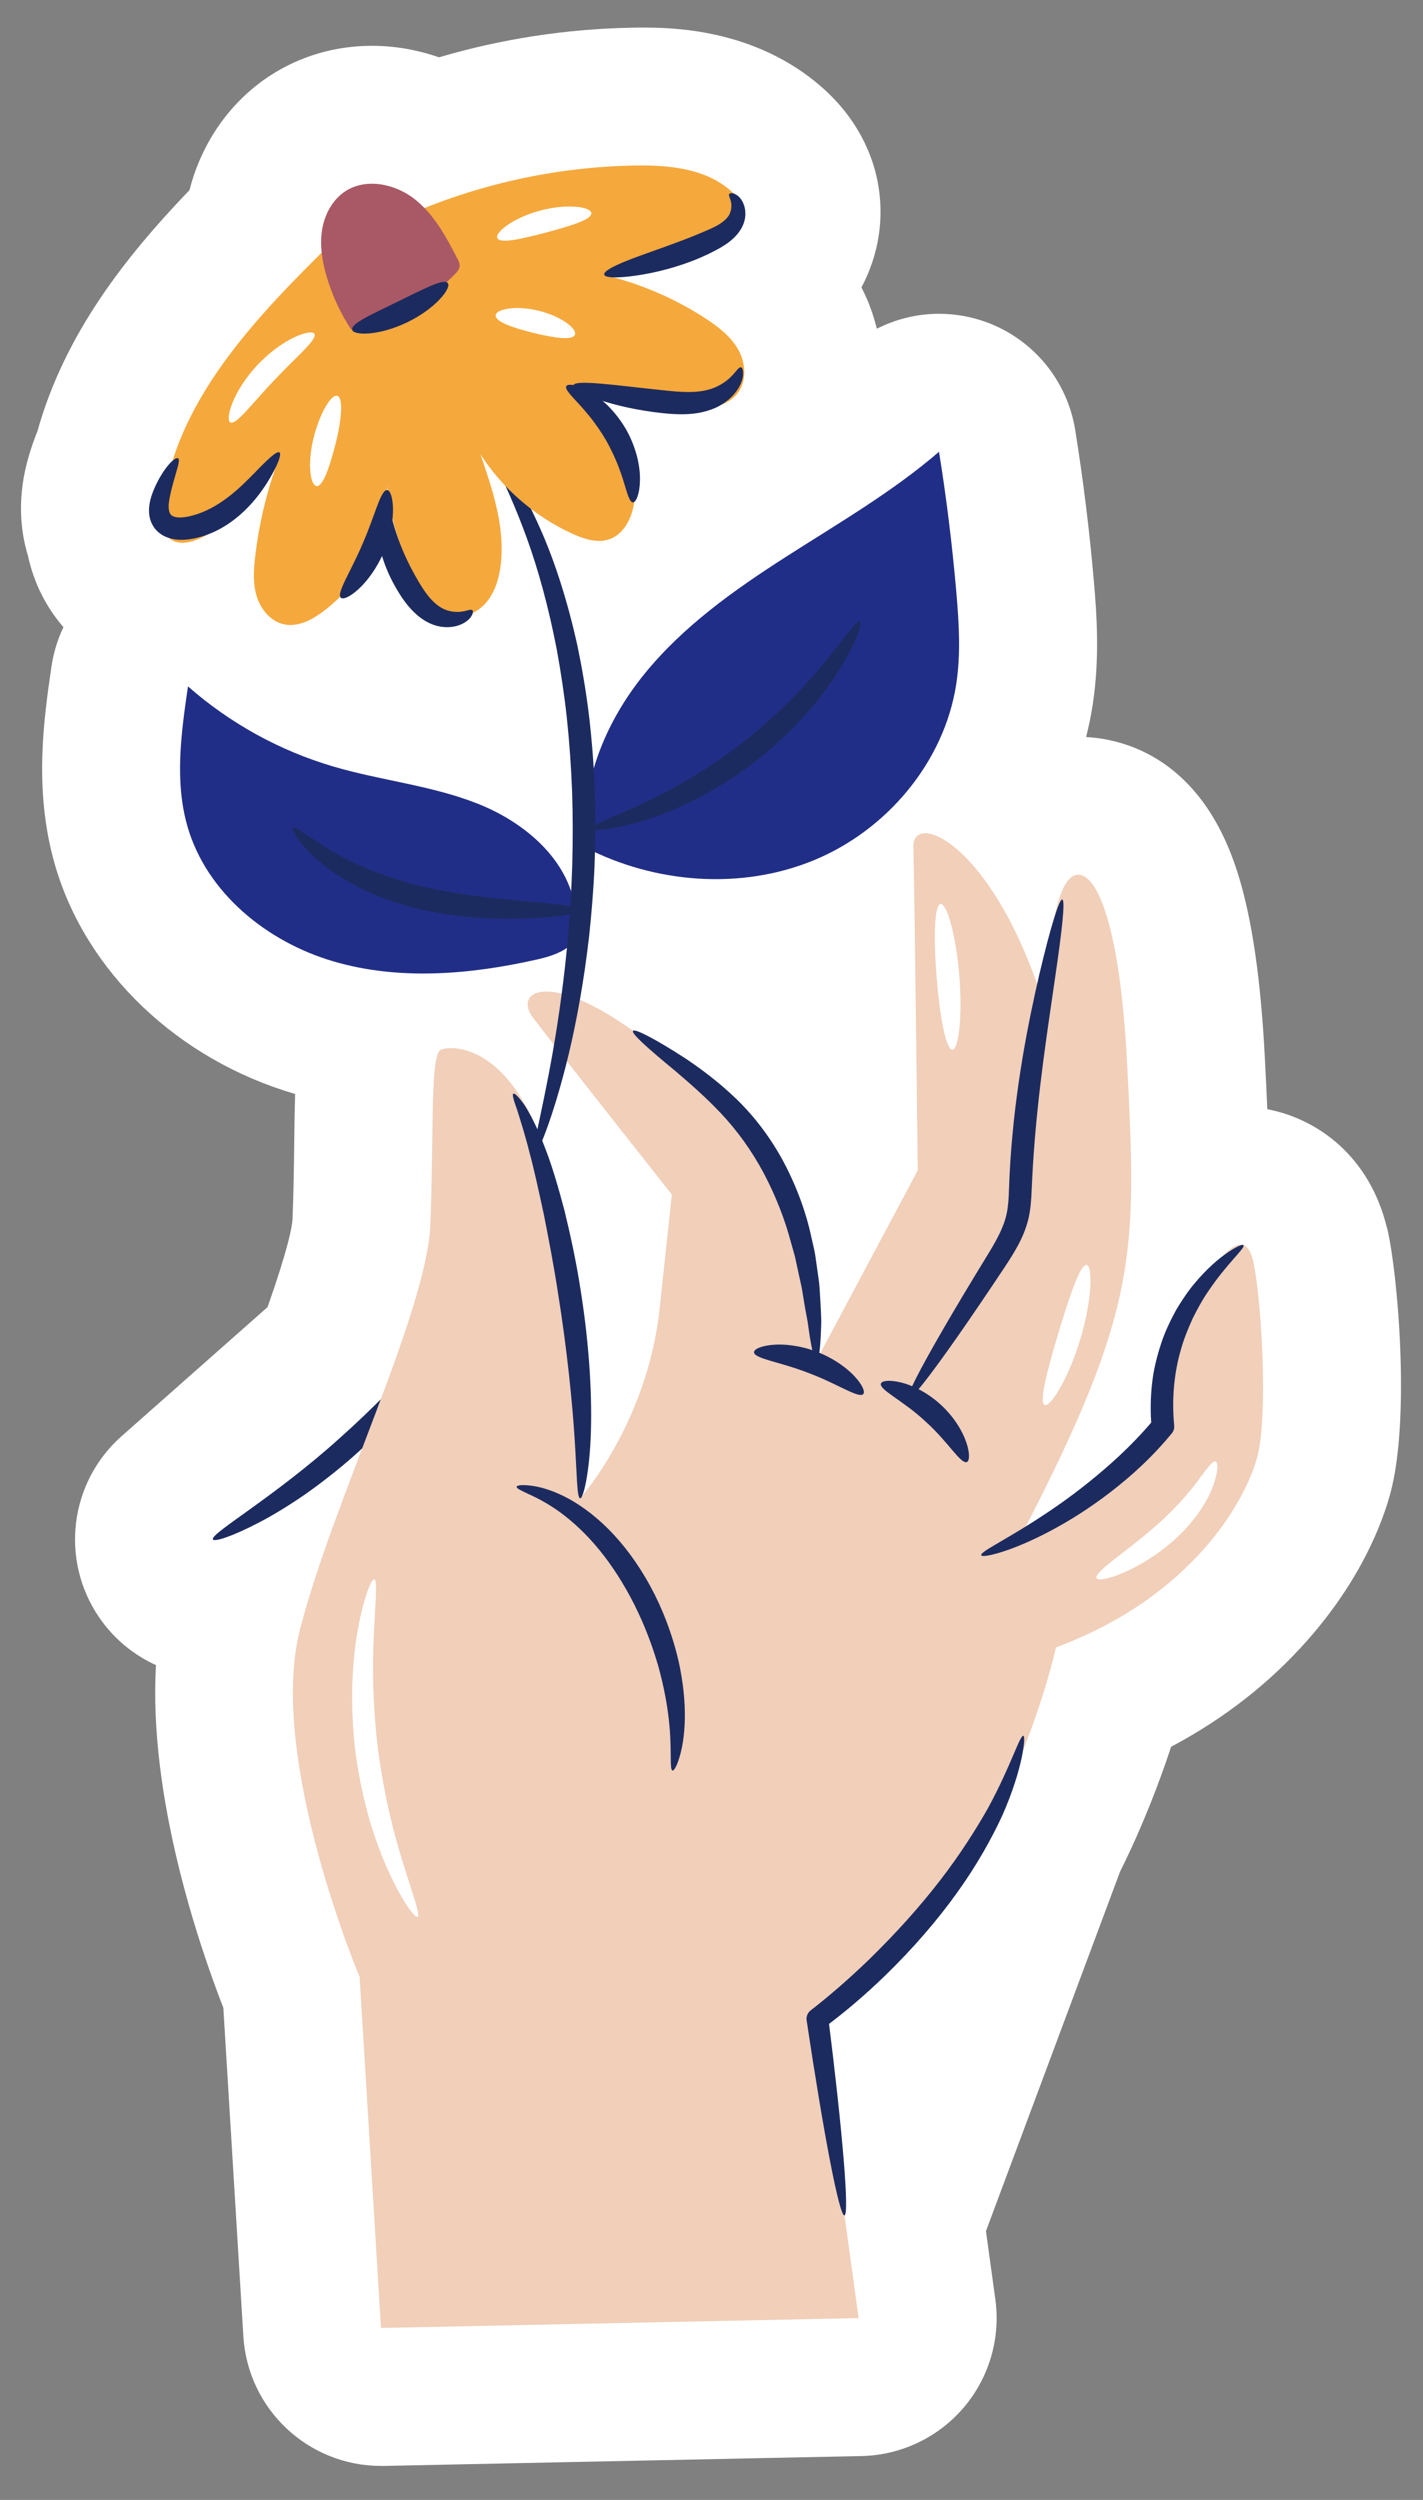 <?xml version="1.0" encoding="UTF-8"?>
<svg id="Calque_1" xmlns="http://www.w3.org/2000/svg" version="1.1" viewBox="0 0 257.91 453.08">
  <rect x="0" y="0" width="257.91" height="453.08" fill="#808080" stroke="none"/>
  <!-- Generator: Adobe Illustrator 29.2.1, SVG Export Plug-In . SVG Version: 2.1.0 Build 116)  -->
  <defs>
    <style>
      .st0 {
        fill: #212e87;
      }

      .st1 {
        fill: #a95965;
      }

      .st2 {
        fill: #f5a83b;
      }

      .st3 {
        fill: #f1cfb9;
      }

      .st4 {
        fill: #1c2b5f;
      }

      .st5 {
        fill: #fff;
      }
    </style>
  </defs>
  <path class="st5" d="M251.36,222.48c-3.13-12.86-12.47-19.69-21.67-21.45-.12-2.93-.27-6-.44-9.23-.73-14.18-2.29-25.03-4.8-33.17-6.48-21.11-20.53-24.66-27.6-25.05.48-1.9.88-3.82,1.18-5.77,1.29-8.37.79-16.08.21-22.65-.79-9.08-1.92-18.25-3.37-27.25-1.44-8.94-7.6-16.41-16.1-19.52-2.79-1.02-5.69-1.52-8.58-1.52-3.9,0-7.76.93-11.27,2.71-.62-2.56-1.54-5.08-2.79-7.49,3.15-5.9,4.23-12.67,2.91-19.29-.89-4.49-3.37-11.08-10.06-16.97-12.3-10.83-27.68-10.83-32.73-10.83-.58,0-1.15,0-1.72.02-11.89.22-23.6,2.02-34.97,5.37-3.92-1.37-8.04-2.09-12.16-2.09-6.68,0-13.09,1.89-18.56,5.48-7.16,4.7-12.32,12.11-14.49,20.67-11.39,11.87-22.58,25.89-27.57,43.72-.57,1.42-1.08,2.87-1.51,4.32-2.21,7.39-1.62,13.56-.21,18.21,1.06,4.88,3.26,9.31,6.44,12.96-1.06,2.23-1.8,4.63-2.17,7.14-1.38,9.48-3.28,22.47.66,36.04,5.6,19.29,22.19,35.15,43.3,41.37.07.02.13.04.2.06-.08,2.63-.12,5.54-.16,8.72-.05,4.29-.12,9.15-.31,13.92-.07,1.45-.8,5.38-4.52,15.98l-26.46,23.4c-9.45,8.35-11.19,22.43-4.07,32.84,2.67,3.9,6.26,6.82,10.3,8.65-1.38,23.95,7.81,50.79,12.21,62.11l3.63,59.55c.81,13.22,11.76,23.48,24.95,23.48.17,0,.35,0,.52,0l86.56-1.79c7.13-.15,13.86-3.33,18.5-8.76s6.73-12.57,5.76-19.64l-1.7-12.37,24.29-65.11c4.22-8.49,7.22-16.45,9.27-22.67,9.54-5.06,17.8-11.5,24.64-19.23,9.89-11.17,13.71-21.55,15.11-26.75,3.62-13.45,1.34-40.01-.62-48.11Z"/>
  <g>
    <path class="st4" d="M38.59,279.01c-.55-1.08,11.04-7.57,23.06-18.44,12.1-10.77,20.15-21.37,21.16-20.66.44.31-1.02,3.38-4.15,7.86-1.56,2.24-3.57,4.8-5.96,7.52-2.4,2.7-5.19,5.56-8.3,8.35-3.13,2.78-6.28,5.22-9.25,7.3-2.99,2.05-5.78,3.74-8.21,5-4.85,2.54-8.11,3.55-8.35,3.07Z"/>
    <g>
      <path class="st3" d="M69.05,421.92l-3.87-63.61s-16.76-39.7-10.82-62.94c5.94-23.24,22.99-57.62,23.64-73.43.65-15.81-.08-30.58,1.84-31.65,1.93-1.06,17.1-1.64,22.03,32.33,4.92,33.98,3.28,48.94,3.28,48.94,0,0,12.17-13.63,14.4-34.34l2.22-20.71s-21.62-27.39-25.16-32.05c-3.55-4.66,2.59-8.76,18.11,2.36,15.51,11.12,32.24,20.23,33.27,59.72l18.35-34.42s-.6-51.97-.8-58.61c-.2-6.64,14.24-.92,23.49,27.99,0,0,1.06-15.75,3.94-21.03,2.88-5.28,9.59-1.41,11.33,32.61,1.74,34.02,1.99,44.11-18.75,84.33,0,0,18.29-8.62,25.24-18.91,0,0-.92-11.31,4.78-21.67s10.04-14.51,11.51-8.44c1.48,6.07,2.87,27.94.78,35.7-2.09,7.77-11.57,25.2-36.48,34.49,0,0-10.26,47.8-43.21,67.33l7.45,54.22-86.56,1.79Z"/>
      <path class="st4" d="M105.15,271.56c-.61-.08-.57-4.26-1.01-10.96-.44-6.71-1.36-15.96-2.98-26.1-.77-5.08-1.71-9.88-2.56-14.24-.94-4.34-1.78-8.26-2.66-11.49-.82-3.26-1.65-5.81-2.21-7.61-.62-1.74-.94-2.77-.69-2.94.22-.15,1.02.6,2.14,2.24,1.04,1.65,2.33,4.18,3.54,7.41,1.28,3.22,2.43,7.14,3.59,11.53,1.07,4.41,2.14,9.28,2.93,14.45,1.65,10.33,2.12,19.84,1.82,26.71-.3,6.89-1.39,11.07-1.9,10.99Z"/>
      <path class="st4" d="M121.9,320.9c-.62-.15-.05-3.67-.68-9.25-.31-2.79-.91-6.08-1.9-9.64-1.02-3.56-2.44-7.38-4.35-11.19-1.91-3.8-4.12-7.21-6.45-10.04-2.32-2.83-4.76-5.05-6.98-6.68-2.23-1.62-4.24-2.64-5.68-3.29-1.43-.67-2.27-1.05-2.22-1.36.04-.26.99-.41,2.67-.18,1.68.21,4.09.9,6.77,2.36,2.67,1.47,5.59,3.7,8.29,6.65,2.71,2.95,5.21,6.59,7.27,10.68,2.05,4.1,3.46,8.25,4.35,12.11.86,3.87,1.19,7.45,1.13,10.45-.05,3-.49,5.42-.99,7.02-.48,1.61-.99,2.42-1.25,2.36Z"/>
      <path class="st4" d="M147.98,246.54c-.28,0-.61-.99-.95-2.79-.17-.9-.35-2-.52-3.27-.15-1.28-.49-2.71-.74-4.3-.13-.8-.27-1.63-.41-2.49-.15-.86-.38-1.74-.57-2.66-.2-.92-.4-1.87-.61-2.84-.21-.98-.54-1.95-.81-2.96-1.06-4.06-2.71-8.36-4.93-12.57-2.24-4.21-4.94-7.88-7.8-10.91-2.86-3.03-5.75-5.51-8.2-7.61-4.99-4.11-8.06-6.84-7.71-7.31.33-.44,3.92,1.39,9.46,4.97,2.74,1.84,5.95,4.19,9.17,7.28,3.22,3.09,6.3,7.05,8.73,11.63,2.41,4.58,4.07,9.25,4.98,13.58.23,1.08.52,2.13.68,3.16.15,1.03.29,2.03.43,3,.12.97.29,1.9.35,2.8.05.9.11,1.77.16,2.6.07,1.65.21,3.14.14,4.46-.04,1.31-.1,2.44-.17,3.36-.15,1.84-.37,2.86-.65,2.87Z"/>
      <path class="st4" d="M156.46,252.67c-.85.82-4.68-1.88-9.89-3.82-5.17-2.03-9.83-2.58-9.91-3.76-.02-.55,1.2-1.15,3.31-1.35,2.09-.2,5.05.1,8.07,1.25,3.02,1.16,5.42,2.91,6.85,4.46,1.44,1.55,1.95,2.82,1.56,3.22Z"/>
      <path class="st4" d="M164.62,253.5c-.48-.31,2-5.15,6.39-12.72,2.19-3.79,4.87-8.26,7.89-13.19,1.49-2.44,2.97-4.93,3.54-7.57.29-1.32.38-2.8.43-4.4.06-1.62.13-3.3.24-4.98.86-13.49,3.28-25.45,5.25-33.99,2.01-8.54,3.62-13.73,4.17-13.62.57.11-.03,5.52-1.3,14.16-1.23,8.65-3.16,20.53-4,33.71-.1,1.65-.18,3.26-.25,4.89-.07,1.64-.18,3.38-.59,5.13-.86,3.53-2.7,6.28-4.28,8.71-3.2,4.82-6.13,9.13-8.64,12.72-5.02,7.17-8.37,11.46-8.85,11.15Z"/>
      <path class="st4" d="M175.22,264.98c-1.12.38-3.41-3.72-7.52-7.39-4.03-3.76-8.32-5.67-8.05-6.81.14-.53,1.51-.74,3.59-.24,2.07.49,4.81,1.8,7.23,4.01,2.42,2.21,3.98,4.82,4.66,6.84.69,2.03.6,3.41.09,3.6Z"/>
      <path class="st4" d="M177.85,281.86c-.22-.58,3.75-2.43,9.63-6.19,2.94-1.88,6.37-4.22,9.94-7.11,3.57-2.87,7.33-6.25,10.76-10.19.34-.39.67-.78,1-1.17l-.46,1.51c-.25-2.75-.2-5.45.09-8.02.28-2.58.92-5.01,1.66-7.26.74-2.26,1.75-4.27,2.75-6.11,1.08-1.79,2.17-3.41,3.31-4.75,2.26-2.71,4.44-4.54,6.05-5.62,1.62-1.08,2.63-1.48,2.78-1.27.41.51-2.91,3.15-6.54,8.6-.92,1.35-1.77,2.92-2.63,4.62-.78,1.74-1.58,3.61-2.15,5.67-1.2,4.09-1.7,8.82-1.23,13.74v.05c.06.55-.13,1.07-.46,1.46-.36.42-.71.84-1.07,1.26-3.67,4.23-7.7,7.68-11.56,10.51-3.86,2.84-7.59,5.01-10.81,6.63-6.47,3.24-10.91,4.15-11.07,3.66Z"/>
      <path class="st4" d="M153.05,401.52c-.93.13-3.77-14.78-6.85-35.34-.11-.72.19-1.4.72-1.81l.05-.04c3.49-2.71,7.08-5.84,10.59-9.24,4.89-4.77,9.24-9.63,12.84-14.31,3.61-4.67,6.45-9.17,8.66-13.06,4.26-7.85,5.77-13.29,6.43-13.12.45.07-.06,5.89-3.82,14.42-1.94,4.21-4.64,9.05-8.22,14.03-3.56,4.98-7.97,10.09-13.02,15-3.63,3.52-7.35,6.68-11.09,9.45l.78-1.85c2.58,20.62,3.86,35.75,2.93,35.87Z"/>
      <path class="st5" d="M75.68,347.42c-.46.24-2.64-2.63-5.09-7.89-.61-1.32-1.25-2.77-1.83-4.38-.63-1.59-1.17-3.33-1.74-5.16-1.06-3.69-1.98-7.83-2.57-12.23-.55-4.41-.7-8.64-.6-12.48.09-1.92.17-3.74.38-5.44.16-1.7.41-3.27.66-4.69,1.05-5.71,2.43-9.04,2.94-8.92.6.13.24,3.65-.04,9.25-.06,1.4-.14,2.93-.15,4.58-.06,1.64,0,3.4,0,5.24.11,3.69.37,7.73.89,11.94.56,4.21,1.33,8.19,2.15,11.78.45,1.79.84,3.5,1.32,5.07.42,1.59.88,3.05,1.3,4.39,1.68,5.35,2.92,8.66,2.37,8.94Z"/>
      <path class="st5" d="M189.33,254.63c-1.06-.46.45-6.18,2.51-13.07,2.08-6.88,3.97-12.49,5.11-12.29,1.11.18,1,6.32-1.16,13.48-2.14,7.16-5.43,12.34-6.46,11.89Z"/>
      <path class="st5" d="M198.74,286.02c-.26-.52,1.06-1.73,3.24-3.43,2.17-1.71,5.19-3.94,8.21-6.66,1.5-1.37,2.85-2.74,4.03-4.03,1.14-1.31,2.16-2.53,2.95-3.61,1.61-2.13,2.58-3.6,3.15-3.41.51.16.49,2.05-.61,4.83-.53,1.39-1.41,2.94-2.52,4.55-1.15,1.59-2.58,3.21-4.23,4.72-3.34,3.01-6.86,5-9.5,6.12-2.66,1.12-4.46,1.41-4.71.92Z"/>
      <path class="st5" d="M172.62,190.24c-1.15.04-2.27-5.82-2.86-13.06-.58-7.24-.42-13.21.72-13.35,1.12-.15,2.8,5.67,3.39,13.02.6,7.35-.12,13.36-1.25,13.4Z"/>
    </g>
    <g>
      <path class="st0" d="M106.27,153.45c-1.25-11.16,3.34-22.38,10.38-31.12,7.04-8.75,16.35-15.36,25.8-21.41,9.45-6.06,19.24-11.72,27.74-19.04,1.36,8.44,2.4,16.93,3.14,25.45.48,5.55.83,11.17-.02,16.68-2.18,14.12-12.57,26.44-25.78,31.89-13.21,5.45-28.77,4.23-41.47-2.32"/>
      <path class="st0" d="M104.25,164.72c-1.23-8.98-9.18-15.68-17.59-19.03-8.42-3.35-17.6-4.21-26.29-6.78-9.68-2.85-18.72-7.84-26.3-14.51-1.24,8.47-2.46,17.24-.07,25.46,3.48,11.99,14.39,20.83,26.37,24.36,11.97,3.53,24.86,2.42,37.04-.34,3.1-.7,6.66-1.95,7.59-4.99"/>
      <path class="st4" d="M96.69,209.7c-.61-.2,1.47-7.43,3.55-19.33,1.04-5.95,2.04-13.07,2.75-21.01.32-3.97.59-8.14.72-12.47.12-4.33.13-8.81-.02-13.4-.17-4.58-.5-9.05-.95-13.35-.47-4.3-1.1-8.41-1.81-12.32-1.5-7.79-3.41-14.69-5.46-20.33-2.05-5.64-4.09-10.07-5.61-13.08-.71-1.54-1.36-2.68-1.71-3.51-.37-.82-.51-1.3-.39-1.38.12-.08.49.24,1.08.92.58.7,1.47,1.71,2.4,3.15,1.98,2.82,4.48,7.16,6.94,12.82,2.46,5.66,4.73,12.68,6.48,20.65.83,3.99,1.56,8.21,2.09,12.61.52,4.4.88,8.97,1.06,13.67.16,4.69.11,9.27-.06,13.69-.19,4.42-.55,8.67-.98,12.7-.93,8.07-2.25,15.26-3.67,21.22-2.86,11.94-5.94,18.91-6.41,18.74Z"/>
      <path class="st2" d="M60.29,43.84c-13.96,13.69-28.75,29-30.87,48.43-.21,1.89-.17,4.09,1.29,5.31,1.72,1.44,4.33.67,6.31-.38,5.39-2.84,9.94-7.24,12.95-12.53-1.82,5.22-3.07,10.64-3.71,16.13-.29,2.46-.45,5.01.3,7.37.75,2.36,2.58,4.52,5.01,5,2.44.48,4.87-.78,6.87-2.25,7.14-5.26,11.61-13.97,11.71-22.83.68,6.88,2.99,13.58,6.68,19.42.99,1.56,2.15,3.12,3.85,3.86,2.4,1.04,5.34.06,7.14-1.84,1.8-1.9,2.62-4.55,2.93-7.15.82-6.81-1.45-13.57-3.68-20.06,4.05,6.28,9.94,11.36,16.75,14.45,2.13.96,4.58,1.74,6.76.91,2.09-.79,3.42-2.9,4.03-5.05,2.19-7.76-3.27-15.49-8.89-21.27,6.53,2.17,13.46,3.12,20.33,2.79,2.73-.13,5.73-.6,7.49-2.69,1.82-2.16,1.68-5.49.32-7.98-1.35-2.48-3.69-4.27-6.06-5.81-5.47-3.55-11.54-6.17-17.87-7.73,6.35-1.29,12.59-3.14,18.62-5.52,3.04-1.2,6.6-3.54,5.96-6.75-.25-1.24-1.11-2.26-2.06-3.09-4.63-4.08-11.31-4.69-17.48-4.58-15.6.28-31.13,4.02-45.15,10.86"/>
      <path class="st1" d="M82.91,46.91c-2.05-4-4.25-8.09-7.79-10.85-3.54-2.76-8.78-3.85-12.54-1.39-2.37,1.55-3.79,4.29-4.22,7.09-.43,2.8.05,5.67.85,8.38.99,3.38,2.49,6.61,4.42,9.56,8.23-.96,14.21-5.45,18.69-9.87.48-.47.98-1.02.99-1.7,0-.43-.19-.84-.39-1.22Z"/>
      <path class="st4" d="M107.15,150.22c-.15-.61,3.21-1.8,8.33-4.14.64-.3,1.31-.6,2-.93.7-.32,1.4-.71,2.13-1.08,1.49-.71,3.01-1.61,4.63-2.5,3.19-1.88,6.59-4.09,9.98-6.68,3.36-2.62,6.37-5.35,9-7.95,1.27-1.34,2.53-2.58,3.59-3.84.54-.62,1.1-1.2,1.58-1.79.49-.59.96-1.16,1.41-1.7,3.56-4.36,5.57-7.3,6.12-7.01.46.23-.66,3.71-3.75,8.7-.4.62-.81,1.26-1.25,1.94-.44.67-.96,1.32-1.46,2.02-1,1.41-2.21,2.8-3.48,4.28-2.61,2.88-5.71,5.85-9.25,8.61-3.57,2.73-7.24,4.97-10.69,6.75-1.75.85-3.41,1.66-5.02,2.27-.8.31-1.57.65-2.33.9-.76.25-1.49.48-2.19.71-5.62,1.71-9.26,1.91-9.37,1.41Z"/>
      <path class="st4" d="M105.13,164.96c0,.56-3.11,1.13-8.2,1.43-5.08.26-12.23.26-20.02-1.41-7.8-1.67-14.44-5.04-18.48-8.39-4.1-3.32-5.73-6.22-5.33-6.54.46-.42,2.79,1.67,7,4.15,4.18,2.51,10.4,5.18,17.7,6.75,7.31,1.57,14.19,2.05,19.19,2.53,5.01.45,8.15.91,8.15,1.49Z"/>
      <path class="st4" d="M50.65,81.99c.44.32-.32,2.44-2.27,5.56-.99,1.55-2.31,3.35-4.16,5.11-1.83,1.74-4.21,3.43-7.15,4.42-.73.25-1.48.44-2.22.57-.74.14-1.57.22-2.39.18-.83-.05-1.71-.2-2.57-.61-.86-.39-1.68-1.1-2.16-1.93-.5-.83-.69-1.72-.72-2.49-.03-.77.07-1.45.21-2.06.29-1.24.72-2.16,1.12-3.02,1.68-3.42,3.5-4.96,3.94-4.66.5.32-.38,2.37-1.2,5.66-.2.82-.42,1.75-.49,2.58-.08.85.06,1.64.35,1.94.14.17.29.28.56.38.26.1.65.16,1.1.17.88,0,2.06-.25,3.17-.62,2.24-.75,4.25-2.02,5.96-3.37,1.71-1.35,3.14-2.81,4.37-4.05,2.43-2.52,4.08-4.1,4.56-3.75Z"/>
      <path class="st4" d="M61.77,108.33c-.83-.83,1.81-4.71,3.98-9.85,2.24-5.11,3.23-9.69,4.41-9.66.55.03,1.03,1.3,1.07,3.39.04,2.08-.44,4.97-1.69,7.9-1.26,2.93-3.03,5.27-4.57,6.67-1.54,1.41-2.8,1.93-3.2,1.55Z"/>
      <path class="st4" d="M85.6,110.59c.21.16.18.75-.48,1.5-.64.73-1.99,1.51-3.77,1.57-.89.04-1.87-.08-2.89-.46-.99-.37-1.93-.95-2.79-1.67-1.73-1.46-3.01-3.37-4.12-5.36-2.28-4.04-3.28-8.28-3.27-11.34-.01-3.08.77-4.88,1.3-4.82.59.05.87,1.82,1.59,4.44.7,2.63,1.96,6.11,3.98,9.71,1.01,1.82,2.03,3.46,3.1,4.58.53.56,1.09,1.02,1.64,1.35.52.32,1.09.54,1.64.66,1.1.26,2.04.15,2.71,0,.67-.16,1.13-.35,1.36-.16Z"/>
      <path class="st4" d="M114.72,91.06c-.6-.03-.98-1.46-1.62-3.55-.31-1.05-.73-2.26-1.25-3.57-.54-1.3-1.19-2.69-1.98-4.1-.81-1.39-1.69-2.66-2.54-3.78-.87-1.1-1.7-2.08-2.45-2.88-1.48-1.61-2.52-2.66-2.24-3.19.24-.48,1.83-.33,4.03.88,1.1.6,2.3,1.49,3.49,2.64,1.17,1.17,2.32,2.61,3.29,4.27.95,1.67,1.6,3.39,2.02,4.99.39,1.61.56,3.1.52,4.35-.06,2.51-.74,3.96-1.27,3.92Z"/>
      <path class="st4" d="M134.28,66.57c.27.04.5.58.38,1.57-.12.98-.7,2.39-1.95,3.67-.62.64-1.4,1.24-2.32,1.75-.93.51-2,.89-3.11,1.14-2.25.51-4.7.44-7.06.19-9.45-.98-16.63-3.98-16.31-5.05.31-1.12,7.69.01,16.74.94,2.24.24,4.26.37,5.98.17,1.74-.18,3.11-.7,4.22-1.39,2.22-1.33,2.85-3.09,3.44-3Z"/>
      <path class="st4" d="M109.52,49.76c-.14-.56,1.47-1.46,4.14-2.52,2.66-1.07,6.37-2.28,10.31-3.79.99-.37,1.94-.76,2.85-1.14.91-.39,1.81-.76,2.54-1.12,1.49-.71,2.47-1.57,2.85-2.35.43-.88.4-1.8.25-2.37-.14-.61-.44-1-.31-1.27.08-.23.74-.38,1.59.3.83.66,1.6,2.18,1.28,4.1-.34,2.05-1.98,3.76-3.77,4.88-.91.58-1.82,1.04-2.78,1.52-.97.46-1.98.91-3.04,1.31-4.23,1.62-8.19,2.41-11.07,2.76-2.89.35-4.72.25-4.86-.3Z"/>
      <path class="st5" d="M56.99,60.5c.56,1.03-3.25,4.11-7.25,8.38-4.05,4.23-6.92,8.19-7.98,7.69-.5-.25-.4-1.64.4-3.62.79-1.98,2.35-4.53,4.59-6.9,2.25-2.36,4.71-4.05,6.65-4.95,1.94-.9,3.32-1.07,3.6-.59Z"/>
      <path class="st5" d="M57.39,88.1c-.56-.05-1.01-1.05-1.15-2.65-.15-1.61.03-3.8.6-6.11,1.17-4.63,3.22-7.92,4.29-7.6,1.11.33.82,4.2-.28,8.59-1.11,4.36-2.31,7.84-3.45,7.78Z"/>
      <path class="st5" d="M107.18,38.63c.07,1.16-3.68,2.3-8.19,3.51-4.52,1.19-8.34,2.06-8.85,1.03-.51-1,2.82-3.7,7.79-5.01,4.97-1.33,9.2-.65,9.25.47Z"/>
      <path class="st5" d="M104.19,60.69c-.48,1.05-3.75.56-7.53-.36-3.77-.94-6.89-2.02-6.83-3.18.05-1.12,3.62-1.87,7.82-.83,4.21,1.03,7.02,3.35,6.54,4.37Z"/>
      <path class="st4" d="M81.15,51.3c.36.43-.15,1.55-1.42,2.91-1.26,1.36-3.31,2.93-5.85,4.17-2.54,1.24-5.04,1.88-6.89,2.04-1.86.16-3.05-.12-3.17-.67-.22-1.14,3.69-2.83,8.25-5.08,4.58-2.21,8.32-4.26,9.08-3.38Z"/>
    </g>
  </g>
</svg>
